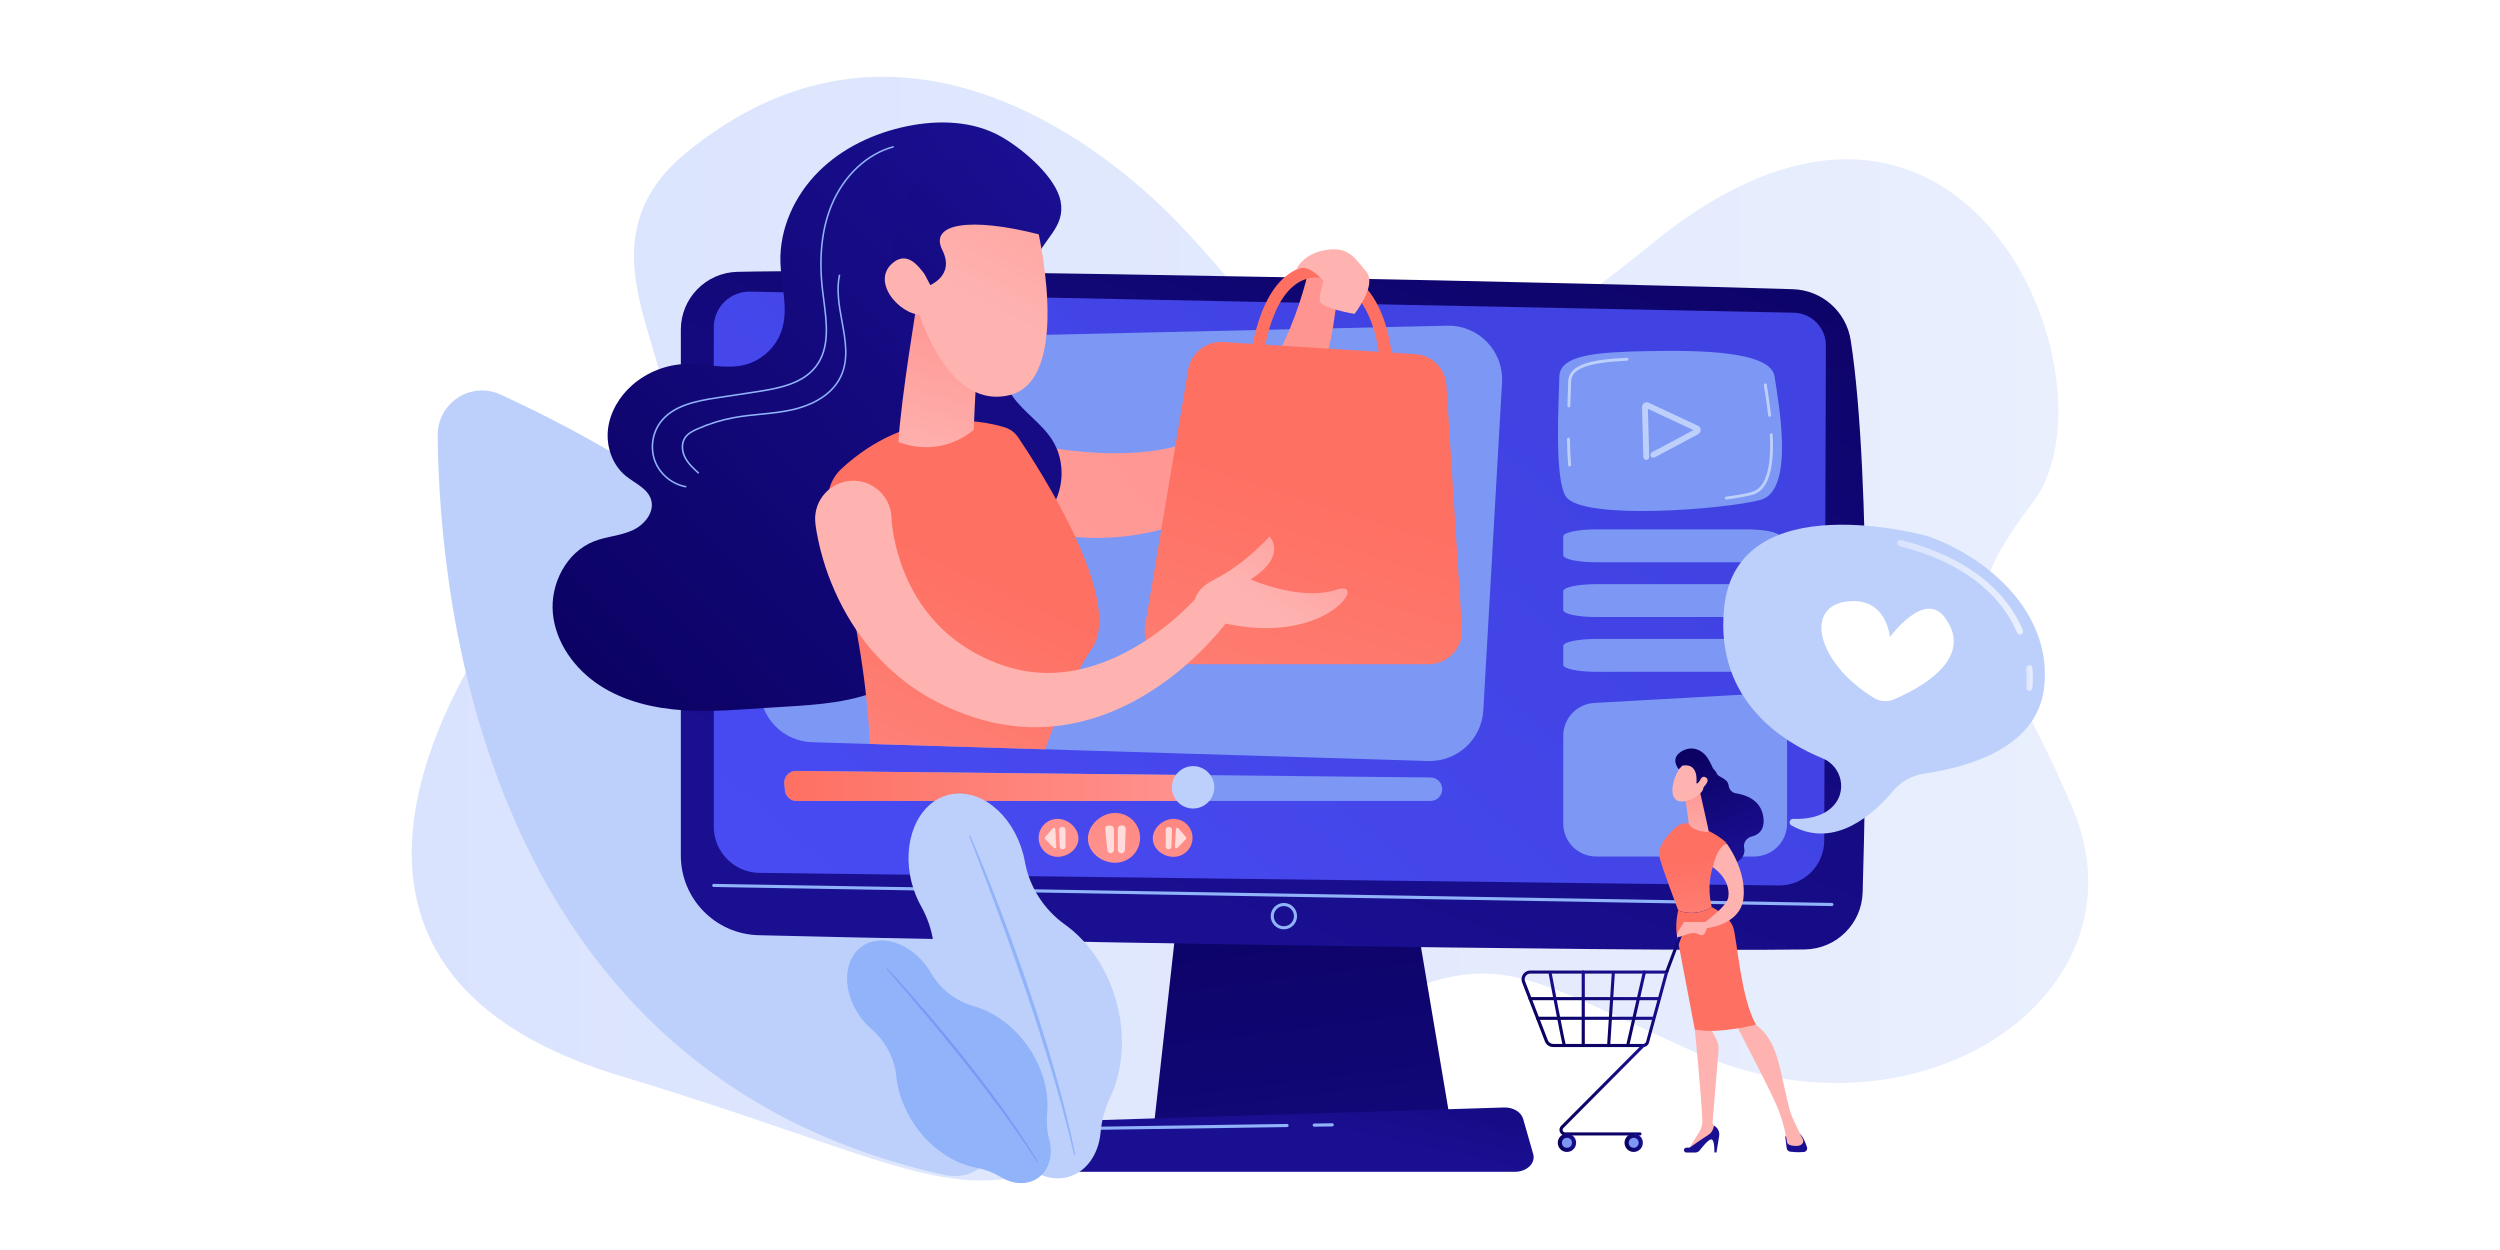 <?xml version="1.0" encoding="utf-8"?>
<!-- Generator: Adobe Illustrator 27.1.0, SVG Export Plug-In . SVG Version: 6.00 Build 0)  -->
<svg version="1.1" xmlns="http://www.w3.org/2000/svg" xmlns:xlink="http://www.w3.org/1999/xlink" x="0px" y="0px"
	 viewBox="0 0 1000 500" style="enable-background:new 0 0 1000 500;" xml:space="preserve">
<g id="Background">
	<rect x="0" y="0" style="fill:#FFFFFF;" width="1000" height="500"/>
</g>
<g id="Illustration">
	<g>
		<linearGradient id="SVGID_1_" gradientUnits="userSpaceOnUse" x1="164.698" y1="251.438" x2="835.302" y2="251.438">
			<stop  offset="0" style="stop-color:#DAE3FE"/>
			<stop  offset="1" style="stop-color:#E9EFFD"/>
		</linearGradient>
		<path style="fill:url(#SVGID_1_);" d="M274.1,61.42c-52.95,43.76,17.83,99.93-18.84,124.45
			c-36.67,24.52-179.68,192.21-7.45,244.38c150.87,45.7,132.51,63.78,241.68,3.71s97.79-54.07,187.63-13.46
			c89.84,40.61,183.74-22.57,151.81-97.56c-31.93-74.98-52.25-74.05-15.8-121.94S786.12-4.82,660.63,97.58
			s-139.15,41.96-192.22-11.29C439.68,57.46,357.77-7.73,274.1,61.42z"/>
		<path style="fill:#BDD0FB;" d="M175.07,174.17c0.67,70.08,20.05,255.7,202.96,295.86c10.22,2.24,20.15-4.82,21.41-15.21
			c6.36-52.37,4.84-203.24-199.23-297.01C188.39,152.38,174.95,161.15,175.07,174.17z"/>
		<g>
			
				<linearGradient id="SVGID_00000087405870642280039990000012625135175422197923_" gradientUnits="userSpaceOnUse" x1="502.282" y1="298.76" x2="540.559" y2="608.064">
				<stop  offset="0" style="stop-color:#09005D"/>
				<stop  offset="1" style="stop-color:#1A0F91"/>
			</linearGradient>
			<polygon style="fill:url(#SVGID_00000087405870642280039990000012625135175422197923_);" points="471.84,358.12 461.6,449.93 
				580.38,449.93 564.91,358.12 			"/>
			
				<linearGradient id="SVGID_00000098903515518496780820000011693513276308619663_" gradientUnits="userSpaceOnUse" x1="605.077" y1="-32.172" x2="466.154" y2="366.074">
				<stop  offset="0" style="stop-color:#09005D"/>
				<stop  offset="1" style="stop-color:#1A0F91"/>
			</linearGradient>
			<path style="fill:url(#SVGID_00000098903515518496780820000011693513276308619663_);" d="M272.33,131.91v210.28
				c0,17.3,13.78,31.44,31.08,31.89c76.8,1.98,345.43,6.78,418.54,5.7c12.57-0.19,22.75-10.24,23.11-22.8
				c1.41-48.85,3.7-166.32-4.77-220.86c-1.78-11.48-11.48-20.07-23.1-20.44c-64.35-2.06-349.11-8.6-422.19-6.95
				C282.39,109.01,272.33,119.3,272.33,131.91z"/>
			
				<linearGradient id="SVGID_00000002345734265489330560000010581805558877580177_" gradientUnits="userSpaceOnUse" x1="588.47" y1="141.602" x2="188.401" y2="599.897">
				<stop  offset="0" style="stop-color:#4042E2"/>
				<stop  offset="1" style="stop-color:#4F52FF"/>
			</linearGradient>
			<path style="fill:url(#SVGID_00000002345734265489330560000010581805558877580177_);" d="M285.52,130.89v199.78
				c0,10.1,8.11,18.33,18.21,18.48l407.7,5.04c10.01,0.15,18.22-7.91,18.26-17.92l0.68-197.99c0.03-7.16-5.68-13.03-12.83-13.2
				l-417.41-8.43C292.11,116.44,285.52,122.88,285.52,130.89z"/>
			<path style="fill:#91B3FA;" d="M732.75,362.43c0,0-0.01,0-0.01,0l-447.23-7.62c-0.35-0.01-0.62-0.29-0.62-0.64
				c0.01-0.35,0.29-0.64,0.64-0.62l447.23,7.62c0.35,0.01,0.62,0.29,0.62,0.64C733.37,362.16,733.09,362.43,732.75,362.43z"/>
			<g>
				<path style="fill:#91B3FA;" d="M513.55,371.74c-2.91,0-5.28-2.37-5.28-5.28c0-2.91,2.37-5.28,5.28-5.28
					c2.91,0,5.28,2.37,5.28,5.28C518.82,369.37,516.46,371.74,513.55,371.74z M513.55,362.43c-2.22,0-4.03,1.81-4.03,4.03
					c0,2.22,1.81,4.03,4.03,4.03c2.22,0,4.03-1.81,4.03-4.03C517.57,364.24,515.77,362.43,513.55,362.43z"/>
			</g>
			<g>
				<g>
					
						<linearGradient id="SVGID_00000058590727734267305690000006016199258531569584_" gradientUnits="userSpaceOnUse" x1="464.345" y1="271.831" x2="443.046" y2="344.06">
						<stop  offset="0" style="stop-color:#FE7062"/>
						<stop  offset="1" style="stop-color:#FF928E"/>
					</linearGradient>
					<path style="fill:url(#SVGID_00000058590727734267305690000006016199258531569584_);" d="M456.04,335.14
						c0,5.5-4.46,9.96-9.96,9.96c-5.5,0-10.92-4.17-10.92-9.67c0-5.5,5.42-10.25,10.92-10.25
						C451.59,325.18,456.04,329.64,456.04,335.14z"/>
					<path style="opacity:0.69;fill:#FFFFFF;" d="M444.27,341.27L444.27,341.27c-0.67,0-1.24-0.51-1.31-1.18l-0.9-8.39
						c-0.09-0.82,0.59-1.52,1.42-1.46l0.9,0.07c0.69,0.05,1.22,0.63,1.22,1.32v8.32C445.6,340.68,445.01,341.27,444.27,341.27z"/>
					<path style="opacity:0.69;fill:#FFFFFF;" d="M447.12,331.5v8.46c0,0.72,0.58,1.31,1.31,1.32l0.21,0
						c0.72,0.01,1.31-0.56,1.34-1.27l0.31-8.46c0.03-0.75-0.57-1.37-1.32-1.37h-0.52C447.72,330.17,447.12,330.77,447.12,331.5z"/>
					<g>
						
							<linearGradient id="SVGID_00000173139272811680409200000018087019557975168647_" gradientUnits="userSpaceOnUse" x1="485.914" y1="278.191" x2="464.616" y2="350.42">
							<stop  offset="0" style="stop-color:#FE7062"/>
							<stop  offset="1" style="stop-color:#FF928E"/>
						</linearGradient>
						<path style="fill:url(#SVGID_00000173139272811680409200000018087019557975168647_);" d="M477.02,335.14
							c0,4.19-3.4,7.59-7.59,7.59c-4.19,0-8.32-3.18-8.32-7.37c0-4.19,4.13-7.81,8.32-7.81
							C473.62,327.55,477.02,330.95,477.02,335.14z"/>
						<path style="opacity:0.69;fill:#FFFFFF;" d="M466.29,331.87v6.76c0,0.58,0.47,1.05,1.04,1.06l0.17,0
							c0.57,0.01,1.05-0.45,1.07-1.02l0.24-6.76c0.02-0.6-0.46-1.1-1.06-1.1h-0.41C466.76,330.81,466.29,331.29,466.29,331.87z"/>
						<path style="opacity:0.69;fill:#FFFFFF;" d="M470.35,331.65l-0.36,7.08c-0.03,0.52,0.61,0.8,0.97,0.42l3.42-3.52
							c0.2-0.21,0.21-0.54,0.02-0.77l-3.06-3.56C471.02,330.92,470.38,331.13,470.35,331.65z"/>
					</g>
					<g>
						
							<linearGradient id="SVGID_00000089541512894588363670000013815135871513838471_" gradientUnits="userSpaceOnUse" x1="-5560.967" y1="-15.331" x2="-5582.265" y2="56.898" gradientTransform="matrix(-1 0 0 1 -5240.948 0)">
							<stop  offset="0" style="stop-color:#FE7062"/>
							<stop  offset="1" style="stop-color:#FF928E"/>
						</linearGradient>
						<path style="fill:url(#SVGID_00000089541512894588363670000013815135871513838471_);" d="M415.46,335.14
							c0,4.19,3.4,7.59,7.59,7.59c4.19,0,8.32-3.18,8.32-7.37c0-4.19-4.13-7.81-8.32-7.81
							C418.86,327.55,415.46,330.95,415.46,335.14z"/>
						<path style="opacity:0.69;fill:#FFFFFF;" d="M426.2,331.87v6.76c0,0.58-0.47,1.05-1.04,1.06l-0.17,0
							c-0.57,0.01-1.05-0.45-1.07-1.02l-0.24-6.76c-0.02-0.6,0.46-1.1,1.06-1.1h0.41C425.72,330.81,426.2,331.29,426.2,331.87z"/>
						<path style="opacity:0.69;fill:#FFFFFF;" d="M422.13,331.65l0.36,7.08c0.03,0.52-0.61,0.8-0.97,0.42l-3.42-3.52
							c-0.2-0.21-0.21-0.54-0.02-0.77l3.06-3.56C421.47,330.92,422.1,331.13,422.13,331.65z"/>
					</g>
					<g>
						<path style="fill:#7D97F4;" d="M313.73,313.53l0.26,2.62c0.24,2.4,2.26,4.22,4.67,4.22h253.54c2.59,0,4.69-2.1,4.69-4.69l0,0
							c0-2.57-2.07-4.66-4.64-4.69l-253.8-2.62C315.65,308.34,313.45,310.75,313.73,313.53z"/>
						
							<linearGradient id="SVGID_00000135671042094544693080000015615625704941215135_" gradientUnits="userSpaceOnUse" x1="313.705" y1="314.369" x2="476.421" y2="314.369">
							<stop  offset="0" style="stop-color:#FE7062"/>
							<stop  offset="1" style="stop-color:#FF928E"/>
						</linearGradient>
						<path style="fill:url(#SVGID_00000135671042094544693080000015615625704941215135_);" d="M475.98,317.37
							c-0.3-2.44-0.66-4.9-1.01-7.38l-156.53-1.61c-2.8-0.03-5,2.38-4.72,5.16l0.26,2.62c0.24,2.4,2.26,4.22,4.67,4.22h157.76
							C476.26,319.32,476.1,318.31,475.98,317.37z"/>
						<path style="fill:#BDD0FB;" d="M485.72,314.93c0,4.68-3.8,8.48-8.48,8.48c-4.68,0-8.48-3.8-8.48-8.48
							c0-4.68,3.8-8.48,8.48-8.48C481.92,306.45,485.72,310.25,485.72,314.93z"/>
					</g>
				</g>
				<g>
					<path style="fill:#7D97F4;" d="M299.38,158.44L304,276.27c0.44,11.26,9.52,20.26,20.79,20.61l246.45,7.52
						c11.62,0.35,21.41-8.61,22.08-20.22l7.5-131.22c0.71-12.5-9.39-22.96-21.91-22.68l-258.57,5.86
						C308.34,136.41,298.91,146.45,299.38,158.44z"/>
					<g>
						<defs>
							<path id="SVGID_00000036248662515395812830000017136483326404699524_" d="M281.62,92.81l-80.76,125.83l30.68,70.74
								c0.44,11.26,81.98,7.15,93.25,7.5l246.45,7.52c11.62,0.35,21.41-8.61,22.08-20.22l7.5-201.33
								c0.71-12.5-9.39-22.96-21.91-22.68L336.08,33.97C324.09,34.24,281.15,80.83,281.62,92.81z"/>
						</defs>
						<clipPath id="SVGID_00000144315634280927192390000005745404163324033414_">
							<use xlink:href="#SVGID_00000036248662515395812830000017136483326404699524_"  style="overflow:visible;"/>
						</clipPath>
						<g style="clip-path:url(#SVGID_00000144315634280927192390000005745404163324033414_);">
							
								<linearGradient id="SVGID_00000169535826198747143800000007047483528003874967_" gradientUnits="userSpaceOnUse" x1="565.449" y1="86.648" x2="-33.577" y2="598.124">
								<stop  offset="0" style="stop-color:#FF928E"/>
								<stop  offset="1" style="stop-color:#FEB3B1"/>
							</linearGradient>
							<path style="fill:url(#SVGID_00000169535826198747143800000007047483528003874967_);" d="M400.93,175.1
								c0,0,57.28,16.25,85.92-3.87c28.64-20.12,37.04-65.21,37.04-65.21l11.35,3.9c0,0,0.37,59.76-38.33,86.85
								c-38.7,27.09-78.17,16.25-78.17,16.25L400.93,175.1z"/>
							
								<linearGradient id="SVGID_00000158021237378511365390000005742831753805805445_" gradientUnits="userSpaceOnUse" x1="207.459" y1="302.666" x2="437.712" y2="83.463">
								<stop  offset="0" style="stop-color:#09005D"/>
								<stop  offset="1" style="stop-color:#1A0F91"/>
							</linearGradient>
							<path style="fill:url(#SVGID_00000158021237378511365390000005742831753805805445_);" d="M420.95,176.08
								c-4.31-6.86-11.7-11.29-16.22-18.01c-5.7-8.46-6.07-19.78-2.58-29.37c2.89-7.95,8.17-14.86,11.12-22.8
								c3.98-10.67,13.03-14.86,10.96-25.48c-1.82-9.35-14.46-20.4-23.55-25.64c-11.24-6.47-25.12-6.92-37.83-4.3
								c-13.19,2.71-25.91,8.68-35.44,18.19c-9.53,9.52-15.63,22.75-15.25,36.22c0.26,9.11,3.34,18.45,0.56,27.13
								c-2.16,6.75-7.98,12.2-14.85,13.92c-7.64,1.91-15.65-0.58-23.52-0.35c-7.8,0.23-15.49,3.25-21.37,8.38
								c-5.2,4.55-9.01,10.88-9.79,17.75c-0.78,6.87,1.73,14.21,7.07,18.6c3.65,3,8.76,4.99,10.16,9.51
								c1.57,5.05-2.72,10.22-7.55,12.36c-4.84,2.14-10.32,2.4-15.24,4.33c-11.02,4.31-17.54,16.91-16.49,28.7
								c1.06,11.79,8.7,22.35,18.59,28.84c9.9,6.49,21.83,9.28,33.64,10.05c11.81,0.77,23.65-0.36,35.46-1.11
								c13.51-0.86,27.3-1.26,40.05-5.8c12.9-4.6,23.96-13.17,34.27-22.18c4.88-4.27,9.82-8.93,11.94-15.06
								c1.54-4.45,1.47-9.36,3.25-13.71c3.83-9.35,14.79-13.47,21.05-21.4C425.75,196.82,426.39,184.75,420.95,176.08z"/>
							
								<linearGradient id="SVGID_00000056414582516412478330000016891227287041753988_" gradientUnits="userSpaceOnUse" x1="388.32" y1="228.681" x2="318.143" y2="376.775">
								<stop  offset="0" style="stop-color:#FE7062"/>
								<stop  offset="1" style="stop-color:#FF928E"/>
							</linearGradient>
							<path style="fill:url(#SVGID_00000056414582516412478330000016891227287041753988_);" d="M401.78,170.89
								c-9.76-2.93-38.17-8.33-65.19,16.61c-4.58,4.23-6.46,10.66-4.82,16.68c7.26,26.72,26.41,105.67,9.62,139.83
								c0,0,29.59,32.62,61.88,6.33c0,0,14.48-63.13,33.46-90.84c13.1-19.13-20.89-71.85-29.48-84.58
								C405.93,172.99,404.01,171.56,401.78,170.89z"/>
							
								<linearGradient id="SVGID_00000028300117606154130110000017242622264749733049_" gradientUnits="userSpaceOnUse" x1="386.557" y1="117.456" x2="366.801" y2="185.058">
								<stop  offset="0" style="stop-color:#FF928E"/>
								<stop  offset="1" style="stop-color:#FEB3B1"/>
							</linearGradient>
							<path style="fill:url(#SVGID_00000028300117606154130110000017242622264749733049_);" d="M366.98,119.94
								c0,0-6.57,39.29-7.61,56.84c0,0,15.51,7.09,30.12-4.84c0,0,1.5-39.75,3.71-46.87L366.98,119.94z"/>
							
								<linearGradient id="SVGID_00000163040069282009638310000013476140163837509015_" gradientUnits="userSpaceOnUse" x1="-1234.834" y1="-371.531" x2="-1196.866" y2="-278.307" gradientTransform="matrix(-0.996 -0.096 -0.096 0.996 -824.962 284.307)">
								<stop  offset="0" style="stop-color:#FF928E"/>
								<stop  offset="1" style="stop-color:#FEB3B1"/>
							</linearGradient>
							<path style="fill:url(#SVGID_00000163040069282009638310000013476140163837509015_);" d="M414.51,89.2
								c0,0,15.54,63.04-11.1,68.95c-26.64,5.91-37.72-38.9-37.72-38.9s2.55-30.1,14.69-35.83C392.51,77.69,414.51,89.2,414.51,89.2
								z"/>
							
								<linearGradient id="SVGID_00000067222672546884985720000018314367926890490264_" gradientUnits="userSpaceOnUse" x1="276.47" y1="784.309" x2="450.695" y2="476.765" gradientTransform="matrix(1 -9.500000e-03 9.500000e-03 1 -15.146 51.074)">
								<stop  offset="0" style="stop-color:#FF928E"/>
								<stop  offset="1" style="stop-color:#FEB3B1"/>
							</linearGradient>
							<path style="fill:url(#SVGID_00000067222672546884985720000018314367926890490264_);" d="M440.95,482.89
								c-0.11,2.87,4.92,25.6,7.66,37.72c1.1,4.88,0.33,9.98-2.15,14.33l-94.84,159.62c-1.15,1.93-1.98,4.02-2.49,6.21
								c-1.74,7.49-5.34,25.85-3.46,42.55l4.91,10.19l-21.22-4.82l-4.62-56.98l6.01-3.66c5.19-3.16,9.23-7.89,11.54-13.51
								c8.58-20.83,29.87-73.86,35.36-99.7c6.24-29.37,38.85-53.22,38.85-53.22l-5.73-13.55L440.95,482.89z"/>
							
								<linearGradient id="SVGID_00000077325281509338422170000012591909063513805703_" gradientUnits="userSpaceOnUse" x1="314.45" y1="675.575" x2="365.376" y2="675.575" gradientTransform="matrix(1 -9.500000e-03 9.500000e-03 1 -15.146 51.074)">
								<stop  offset="0" style="stop-color:#09005D"/>
								<stop  offset="1" style="stop-color:#1A0F91"/>
							</linearGradient>
							<path style="fill:url(#SVGID_00000077325281509338422170000012591909063513805703_);" d="M305.77,729.08
								c0,0,11.46-18.17,12.81-25.24c1.35-7.07,5.1-19.56,12.17-15.8c0,0,3.33,34.35,2.18,47.77
								c-1.15,13.42,15.17,12.99,15.17,12.99s4.5,0.63,7.79,3.93c2.27,2.27,0.65,6.22-2.56,6.43c-5.34,0.34-13.82,0.43-22.73-1.29
								c-3.11-0.6-5.42-3.25-5.61-6.42l-2.35-39.53l-14.45,18.25L305.77,729.08z"/>
							
								<linearGradient id="SVGID_00000169546454477488227270000012037924538370079670_" gradientUnits="userSpaceOnUse" x1="473.91" y1="556.796" x2="213.35" y2="640.114" gradientTransform="matrix(1 -9.500000e-03 9.500000e-03 1 -15.146 51.074)">
								<stop  offset="0" style="stop-color:#FF928E"/>
								<stop  offset="1" style="stop-color:#FEB3B1"/>
							</linearGradient>
							<path style="fill:url(#SVGID_00000169546454477488227270000012037924538370079670_);" d="M384.29,508.31
								c0,0-3.34,142.78-3.8,163.06c-0.45,20.28,3.2,65.22,23.53,78.65l-8.85,6.55c0,0-11.05-9.4-21.85-27.48
								c-12.13-20.31-15.8-24.02-15.8-24.02l4.03-8.24c1.76-3.61,2.28-7.69,1.47-11.63c-4.39-21.26-19.04-91.98-23.04-107.21
								c-4.72-17.98-5.05-41.98,11.36-62.08C367.76,495.81,384.29,508.31,384.29,508.31z"/>
							
								<linearGradient id="SVGID_00000056409206443996711900000004672449706148366980_" gradientUnits="userSpaceOnUse" x1="361.665" y1="684.773" x2="422.375" y2="684.773" gradientTransform="matrix(1 -9.500000e-03 9.500000e-03 1 -15.146 51.074)">
								<stop  offset="0" style="stop-color:#09005D"/>
								<stop  offset="1" style="stop-color:#1A0F91"/>
							</linearGradient>
							<path style="fill:url(#SVGID_00000056409206443996711900000004672449706148366980_);" d="M365.52,763
								c-0.63,0.01-1.17-0.45-1.26-1.07c-0.68-4.76-3.49-23.84-5.8-28.78c-2.64-5.66-11.26-29.48,0-31.5
								c0,0,28.01,40.93,33.39,46.44c5.38,5.52,12.16,1.93,12.16,1.93s5.24,1.55,9.19,6.6c1.88,2.4,0.13,5.93-2.92,5.96l-18.87,0.18
								c-5.48,0.05-10.41-3.28-12.44-8.36c-3.32-8.3-9.03-20.46-15.68-25.86l3.46,33.08C366.84,762.35,366.26,763,365.52,763
								L365.52,763z"/>
							
								<linearGradient id="SVGID_00000170237577109882637470000009313967221815961473_" gradientUnits="userSpaceOnUse" x1="444.561" y1="276.48" x2="299.121" y2="600.691" gradientTransform="matrix(1 -9.500000e-03 9.500000e-03 1 -15.146 51.074)">
								<stop  offset="0" style="stop-color:#53D8FF"/>
								<stop  offset="1" style="stop-color:#3840F7"/>
							</linearGradient>
							<path style="fill:url(#SVGID_00000170237577109882637470000009313967221815961473_);" d="M407.73,334.95
								c0,0-4.25,13.55,2.28,35.87l40.52,141.5c0.64,2.22-0.56,4.55-2.74,5.33c-12.12,4.35-51.96,16.64-106.35,12.9
								c-2.74-0.19-5.03-2.13-5.63-4.81c-3.58-16.13-15.81-71.17-18.33-82.48c-9.59-43.09-20.3-89.56,26.82-117.66
								C366.01,334.9,386.26,340.39,407.73,334.95z"/>
							
								<linearGradient id="SVGID_00000091710528139463176300000018440275406388087741_" gradientUnits="userSpaceOnUse" x1="463.986" y1="136.006" x2="383.305" y2="235.191">
								<stop  offset="0" style="stop-color:#FF928E"/>
								<stop  offset="1" style="stop-color:#FEB3B1"/>
							</linearGradient>
							<path style="fill:url(#SVGID_00000091710528139463176300000018440275406388087741_);" d="M434.11,172.8
								c-0.01-0.02-0.03-0.04-0.05-0.06C434.08,172.75,434.09,172.78,434.11,172.8z"/>
							
								<linearGradient id="SVGID_00000165926929577048073680000004039043793227722131_" gradientUnits="userSpaceOnUse" x1="462.991" y1="135.12" x2="382.21" y2="234.429">
								<stop  offset="0" style="stop-color:#FF928E"/>
								<stop  offset="1" style="stop-color:#FEB3B1"/>
							</linearGradient>
							<path style="fill:url(#SVGID_00000165926929577048073680000004039043793227722131_);" d="M433.73,172.29
								c-0.35-0.46-0.65-0.87-0.93-1.24C433.14,171.51,433.47,171.94,433.73,172.29z"/>
							
								<linearGradient id="SVGID_00000068654548555955931920000016268414094178770582_" gradientUnits="userSpaceOnUse" x1="463.639" y1="135.6" x2="382.795" y2="234.986">
								<stop  offset="0" style="stop-color:#FF928E"/>
								<stop  offset="1" style="stop-color:#FEB3B1"/>
							</linearGradient>
							<path style="fill:url(#SVGID_00000068654548555955931920000016268414094178770582_);" d="M433.79,172.38
								c-0.02-0.03-0.04-0.06-0.07-0.09C433.75,172.32,433.77,172.35,433.79,172.38z"/>
							
								<linearGradient id="SVGID_00000078009445052244426900000018383773794849343146_" gradientUnits="userSpaceOnUse" x1="463.837" y1="135.786" x2="383.027" y2="235.131">
								<stop  offset="0" style="stop-color:#FF928E"/>
								<stop  offset="1" style="stop-color:#FEB3B1"/>
							</linearGradient>
							<path style="fill:url(#SVGID_00000078009445052244426900000018383773794849343146_);" d="M434.06,172.74
								c-0.09-0.12-0.18-0.24-0.27-0.36C433.9,172.52,433.99,172.64,434.06,172.74z"/>
							
								<linearGradient id="SVGID_00000019666510638621095760000010121722146721492097_" gradientUnits="userSpaceOnUse" x1="464.131" y1="136.053" x2="383.357" y2="235.353">
								<stop  offset="0" style="stop-color:#FF928E"/>
								<stop  offset="1" style="stop-color:#FEB3B1"/>
							</linearGradient>
							<path style="fill:url(#SVGID_00000019666510638621095760000010121722146721492097_);" d="M434.24,172.97
								c-0.04-0.06-0.09-0.12-0.13-0.17C434.17,172.88,434.22,172.94,434.24,172.97z"/>
							
								<linearGradient id="SVGID_00000159446264470303555180000002831147514566826122_" gradientUnits="userSpaceOnUse" x1="438.685" y1="167.535" x2="429.817" y2="178.437">
								<stop  offset="0" style="stop-color:#FF928E"/>
								<stop  offset="1" style="stop-color:#FEB3B1"/>
							</linearGradient>
							<polygon style="fill:url(#SVGID_00000159446264470303555180000002831147514566826122_);" points="434.25,172.99 
								434.25,172.99 434.25,172.98 							"/>
							
								<linearGradient id="SVGID_00000179641835099748600370000011846586546198674364_" gradientUnits="userSpaceOnUse" x1="464.358" y1="135.954" x2="441.738" y2="163.762">
								<stop  offset="0" style="stop-color:#FF928E"/>
								<stop  offset="1" style="stop-color:#FEB3B1"/>
							</linearGradient>
							<path style="fill:url(#SVGID_00000179641835099748600370000011846586546198674364_);" d="M434.25,172.98
								c0,0-0.01-0.01-0.01-0.01C434.24,172.97,434.24,172.98,434.25,172.98z"/>
							
								<linearGradient id="SVGID_00000092445059834101517520000008442239233149276062_" gradientUnits="userSpaceOnUse" x1="459.961" y1="132.607" x2="379.114" y2="231.996">
								<stop  offset="0" style="stop-color:#FF928E"/>
								<stop  offset="1" style="stop-color:#FEB3B1"/>
							</linearGradient>
							<path style="fill:url(#SVGID_00000092445059834101517520000008442239233149276062_);" d="M430.89,168.5
								C430.72,168.28,430.74,168.31,430.89,168.5L430.89,168.5z"/>
							
								<linearGradient id="SVGID_00000116941418847388667410000010687088214407670174_" gradientUnits="userSpaceOnUse" x1="460.055" y1="132.773" x2="379.329" y2="232.013">
								<stop  offset="0" style="stop-color:#FF928E"/>
								<stop  offset="1" style="stop-color:#FEB3B1"/>
							</linearGradient>
							<path style="fill:url(#SVGID_00000116941418847388667410000010687088214407670174_);" d="M430.99,168.64
								c-0.04-0.05-0.07-0.1-0.1-0.14C430.91,168.54,430.95,168.58,430.99,168.64z"/>
							
								<linearGradient id="SVGID_00000106850650099346568560000007596101215473202562_" gradientUnits="userSpaceOnUse" x1="462.209" y1="134.418" x2="381.34" y2="233.836">
								<stop  offset="0" style="stop-color:#FF928E"/>
								<stop  offset="1" style="stop-color:#FEB3B1"/>
							</linearGradient>
							<path style="fill:url(#SVGID_00000106850650099346568560000007596101215473202562_);" d="M432.72,170.94
								c-0.07-0.1-0.14-0.19-0.21-0.28C432.58,170.76,432.65,170.85,432.72,170.94z"/>
							
								<linearGradient id="SVGID_00000057857748310109580790000017359912506740808339_" gradientUnits="userSpaceOnUse" x1="461.052" y1="133.536" x2="380.262" y2="232.856">
								<stop  offset="0" style="stop-color:#FF928E"/>
								<stop  offset="1" style="stop-color:#FEB3B1"/>
							</linearGradient>
							<path style="fill:url(#SVGID_00000057857748310109580790000017359912506740808339_);" d="M432.44,170.57
								c-0.75-1-1.21-1.61-1.45-1.93C431.29,169.04,431.86,169.8,432.44,170.57z"/>
							
								<linearGradient id="SVGID_00000061466889779183644590000009711455054152138402_" gradientUnits="userSpaceOnUse" x1="462.301" y1="134.674" x2="381.673" y2="233.794">
								<stop  offset="0" style="stop-color:#FF928E"/>
								<stop  offset="1" style="stop-color:#FEB3B1"/>
							</linearGradient>
							<path style="fill:url(#SVGID_00000061466889779183644590000009711455054152138402_);" d="M432.8,171.05
								c-0.03-0.04-0.05-0.07-0.08-0.11C432.74,170.98,432.77,171.01,432.8,171.05z"/>
							
								<linearGradient id="SVGID_00000060002385576605340550000017854331245452298922_" gradientUnits="userSpaceOnUse" x1="461.985" y1="134.338" x2="381.253" y2="233.586">
								<stop  offset="0" style="stop-color:#FF928E"/>
								<stop  offset="1" style="stop-color:#FEB3B1"/>
							</linearGradient>
							<path style="fill:url(#SVGID_00000060002385576605340550000017854331245452298922_);" d="M432.51,170.67
								c-0.02-0.03-0.05-0.06-0.07-0.1C432.46,170.6,432.49,170.63,432.51,170.67z"/>
							
								<linearGradient id="SVGID_00000053505617997637471120000000127834628191097522_" gradientUnits="userSpaceOnUse" x1="229.952" y1="238.545" x2="414.256" y2="63.084">
								<stop  offset="0" style="stop-color:#09005D"/>
								<stop  offset="1" style="stop-color:#1A0F91"/>
							</linearGradient>
							<path style="fill:url(#SVGID_00000053505617997637471120000000127834628191097522_);" d="M356.81,105.44
								c0,0,14.77-1.76,13.96,9.18c0,0,11.58-3.77,6.16-14.6c-5.42-10.84,11.61-13.16,38.56-6.29c10.36,2.64,12.04-18.18-7.6-26.22
								C388.26,59.48,357.59,59.77,356.81,105.44z"/>
							
								<linearGradient id="SVGID_00000153679194982205056010000006690146839199164606_" gradientUnits="userSpaceOnUse" x1="-1207.712" y1="-382.577" x2="-1169.744" y2="-289.354" gradientTransform="matrix(-0.996 -0.096 -0.096 0.996 -824.962 284.307)">
								<stop  offset="0" style="stop-color:#FF928E"/>
								<stop  offset="1" style="stop-color:#FEB3B1"/>
							</linearGradient>
							<path style="fill:url(#SVGID_00000153679194982205056010000006690146839199164606_);" d="M373.92,118.34
								c0,0-7.36-21.24-16.89-13.1c-9.53,8.15,5.1,22.93,13.25,20.31L373.92,118.34z"/>
							<g>
								
									<linearGradient id="SVGID_00000068669325057460385080000013671006041753492404_" gradientUnits="userSpaceOnUse" x1="876.333" y1="199.547" x2="944.555" y2="413.555" gradientTransform="matrix(-1 0 0 1 1406.806 0)">
									<stop  offset="0" style="stop-color:#FE7062"/>
									<stop  offset="1" style="stop-color:#FF928E"/>
								</linearGradient>
								<path style="fill:url(#SVGID_00000068669325057460385080000013671006041753492404_);" d="M566.1,141.65l-76.87-4.84
									c-7.01-0.44-13.16,4.63-14.05,11.6l-17.21,102.23c-1.03,7.97,5.18,15.03,13.22,15.03h100.3c7.61,0,13.68-6.37,13.31-13.97
									l-6.22-97.39C578.25,147.53,572.88,142.08,566.1,141.65z"/>
								
									<linearGradient id="SVGID_00000163071722752720715640000015113523725758393004_" gradientUnits="userSpaceOnUse" x1="880.156" y1="165.106" x2="896.75" y2="306.161" gradientTransform="matrix(-1 0 0 1 1406.806 0)">
									<stop  offset="0" style="stop-color:#FE7062"/>
									<stop  offset="1" style="stop-color:#FF928E"/>
								</linearGradient>
								<path style="fill:url(#SVGID_00000163071722752720715640000015113523725758393004_);" d="M554.77,155.23
									c1.33,0,2.43-1.05,2.49-2.39c0.07-1.72,1.43-42.1-26.99-46.54c-6.08-0.94-11.47,0.48-16.03,4.25
									c-13.84,11.43-15.01,40.86-15.05,42.1c-0.05,1.37,1.03,2.52,2.4,2.57c1.36,0.02,2.53-1.03,2.57-2.4
									c0.01-0.28,1.14-28.44,13.25-38.44c3.46-2.86,7.42-3.89,12.09-3.16c24.08,3.76,22.8,41.04,22.79,41.41
									c-0.06,1.37,1.01,2.53,2.38,2.59C554.7,155.23,554.73,155.23,554.77,155.23z"/>
							</g>
							
								<linearGradient id="SVGID_00000025407261736490004300000017509400173268542094_" gradientUnits="userSpaceOnUse" x1="469.699" y1="139.576" x2="433.273" y2="190.818">
								<stop  offset="0" style="stop-color:#FF928E"/>
								<stop  offset="1" style="stop-color:#FEB3B1"/>
							</linearGradient>
							<path style="fill:url(#SVGID_00000025407261736490004300000017509400173268542094_);" d="M356.6,206.73
								c0-0.02-0.01-0.11-0.01-0.07l0,0.08c0,0.05,0,0.11,0,0.2l0.02,0.5c0.02,0.36,0.05,0.73,0.08,1.12
								c0.07,0.78,0.16,1.59,0.27,2.4c0.22,1.63,0.49,3.3,0.84,4.95c0.67,3.32,1.61,6.62,2.73,9.83c2.28,6.41,5.35,12.5,9.35,17.86
								c2,2.68,4.16,5.24,6.57,7.57c0.58,0.6,1.23,1.13,1.84,1.71l0.93,0.85l0.98,0.79c0.66,0.52,1.3,1.08,1.97,1.59l2.06,1.49
								c2.8,1.92,5.73,3.71,8.88,5.19c0.79,0.37,1.55,0.79,2.36,1.12l2.43,1.01c0.4,0.17,0.81,0.35,1.22,0.5l1.2,0.41l2.4,0.84
								c3.24,0.92,6.53,1.77,9.89,2.1c1.67,0.27,3.36,0.28,5.06,0.4c0.85,0.03,1.7-0.01,2.55-0.01l1.28-0.01
								c0.43-0.02,0.85-0.06,1.28-0.09c6.84-0.42,13.75-2.14,20.45-4.87c3.36-1.34,6.64-2.99,9.86-4.8
								c3.22-1.82,6.36-3.85,9.41-6.05c3.05-2.2,6-4.58,8.82-7.1c1.41-1.26,2.79-2.55,4.13-3.87c0.66-0.66,1.32-1.33,1.96-2l0.94-1
								l1.17-1.3c2.86-3.17,7.75-3.41,10.92-0.55c3,2.71,3.36,7.26,0.96,10.42l-1.11,1.45l-1.04,1.31c-0.7,0.86-1.4,1.69-2.11,2.52
								c-1.43,1.64-2.89,3.25-4.39,4.81c-3,3.13-6.16,6.11-9.48,8.93c-3.32,2.82-6.82,5.48-10.48,7.95
								c-3.66,2.47-7.49,4.77-11.53,6.77c-8.03,4.04-16.86,7.06-26.16,8.39c-0.58,0.09-1.16,0.18-1.74,0.26l-1.76,0.16
								c-1.17,0.1-2.35,0.24-3.52,0.29c-2.36,0.05-4.73,0.18-7.1,0.02c-4.75-0.12-9.45-0.88-14.09-1.85l-3.43-0.89l-1.72-0.45
								c-0.56-0.16-1.1-0.35-1.65-0.53l-3.28-1.08c-1.09-0.36-2.16-0.82-3.25-1.23c-4.34-1.66-8.55-3.76-12.64-6.11l-3.03-1.84
								c-1-0.63-1.96-1.33-2.95-2l-1.46-1.02l-1.41-1.09c-0.93-0.74-1.9-1.44-2.8-2.22c-3.68-3.04-7.07-6.43-10.21-10.02
								c-6.3-7.19-11.29-15.39-15.13-23.99c-1.91-4.31-3.55-8.73-4.85-13.28c-0.67-2.27-1.24-4.58-1.75-6.93
								c-0.25-1.18-0.49-2.37-0.7-3.61c-0.11-0.61-0.21-1.24-0.3-1.89l-0.13-1.01l-0.06-0.56l-0.07-0.74
								c-0.49-8.43,5.95-15.66,14.38-16.15C348.88,191.86,356.11,198.3,356.6,206.73z"/>
							
								<linearGradient id="SVGID_00000003086306726195685790000004656334318395575684_" gradientUnits="userSpaceOnUse" x1="542.15" y1="191.078" x2="505.725" y2="242.32">
								<stop  offset="0" style="stop-color:#FF928E"/>
								<stop  offset="1" style="stop-color:#FEB3B1"/>
							</linearGradient>
							<path style="fill:url(#SVGID_00000003086306726195685790000004656334318395575684_);" d="M478.95,246.18
								c0,0-5.5-8.24,6.87-14.43c12.37-6.18,21.98-17.18,21.98-17.18s7.56,7.56-7.56,17.18c0,0,19.92,8.93,34.35,4.12
								C549.03,231.06,527.73,263.36,478.95,246.18z"/>
							
								<linearGradient id="SVGID_00000155846594338969899220000002001292926106057095_" gradientUnits="userSpaceOnUse" x1="533.139" y1="53.094" x2="533.139" y2="69.146">
								<stop  offset="0" style="stop-color:#FF928E"/>
								<stop  offset="1" style="stop-color:#FEB3B1"/>
							</linearGradient>
							<path style="fill:url(#SVGID_00000155846594338969899220000002001292926106057095_);" d="M518.53,107.81
								c0,0,2.37-6.24,11.66-7.79c9.29-1.55,11.61,3.1,16.25,8.51c4.64,5.42-4.64,17.03-4.64,17.03s-13.93-2.32-13.93-5.42
								c0-3.1,1.55-7.74,1.55-7.74S523.13,104.76,518.53,107.81z"/>
							<path style="fill:#91B3FA;" d="M274.46,195.02c-5.58-0.93-10.54-4.93-12.65-10.17c-2.11-5.25-1.29-11.56,2.09-16.1
								c5.02-6.74,14.05-8.61,22.86-9.95l16-2.43c9.05-1.38,18.32-3.29,23.44-10.09c5.46-7.25,4.19-17,2.97-26.43
								c-0.14-1.08-0.28-2.15-0.41-3.2c-1.62-13.43-0.4-25.14,3.62-34.82c4.9-11.8,14.26-20.57,25.02-23.46l0.16,0.6
								c-10.57,2.84-19.77,11.48-24.6,23.1c-3.98,9.57-5.19,21.18-3.58,34.5c0.13,1.05,0.27,2.12,0.41,3.2
								c1.24,9.55,2.53,19.43-3.09,26.89c-5.26,6.99-14.66,8.94-23.84,10.33l-16,2.43c-8.68,1.32-17.57,3.16-22.45,9.71
								c-3.25,4.36-4.04,10.44-2.01,15.49c2.03,5.05,6.81,8.89,12.17,9.79L274.46,195.02z"/>
							<path style="fill:#91B3FA;" d="M279.28,189.53c-1.96-1.78-4.18-3.79-5.5-6.33c-1.17-2.25-1.8-5.6-0.05-8.25
								c1.2-1.82,3.23-2.83,5.03-3.63c4.83-2.15,9.91-3.71,15.12-4.64c3.39-0.61,6.88-0.96,10.25-1.29
								c4.38-0.44,8.91-0.89,13.26-1.92c5.24-1.25,14.63-4.59,18.63-12.96c3.23-6.77,1.88-14.14,0.46-21.96
								c-1.13-6.22-2.3-12.65-0.95-18.75l0.61,0.14c-1.33,5.98-0.17,12.34,0.95,18.5c1.38,7.57,2.8,15.39-0.51,22.34
								c-4.11,8.61-13.7,12.03-19.05,13.3c-4.38,1.04-8.94,1.5-13.34,1.93c-3.36,0.33-6.83,0.68-10.2,1.28
								c-5.15,0.92-10.19,2.47-14.97,4.6c-1.72,0.77-3.65,1.72-4.76,3.41c-1.32,2-1.29,4.98,0.08,7.61
								c1.27,2.44,3.35,4.33,5.36,6.15L279.28,189.53z"/>
						</g>
					</g>
				</g>
				<g>
					<path style="fill:#7D97F4;" d="M623.74,150.61c-0.23,9.84-2.1,41.36,2.69,48.1c6.78,9.55,63.8,5.02,77.75,1.26
						c13.94-3.77,7.16-39.19,5.65-49.36c-1.51-10.17-29.69-10.55-50.45-10.17C638.61,140.81,623.95,141.94,623.74,150.61z"/>
					<path style="fill:#BDD0FB;" d="M707.86,166.73c-0.29,0-0.55-0.22-0.58-0.52c-0.48-4.25-1.1-8.16-1.55-11l-0.18-1.16
						c-0.05-0.32,0.17-0.62,0.49-0.67c0.32-0.05,0.62,0.17,0.67,0.49l0.18,1.16c0.45,2.86,1.07,6.78,1.55,11.05
						c0.04,0.32-0.19,0.61-0.52,0.65C707.9,166.73,707.88,166.73,707.86,166.73z"/>
					<path style="fill:#BDD0FB;" d="M690.53,199.83c-0.29,0-0.54-0.21-0.58-0.51c-0.04-0.32,0.18-0.61,0.5-0.66
						c4.41-0.59,7.93-1.22,10.2-1.84c5.51-1.49,7.96-9.18,7.28-22.87c-0.02-0.32,0.23-0.6,0.55-0.61c0.31-0.01,0.6,0.23,0.61,0.55
						c0.72,14.31-2.02,22.4-8.14,24.05c-2.31,0.62-5.89,1.27-10.34,1.87C690.58,199.83,690.56,199.83,690.53,199.83z"/>
					<path style="fill:#BDD0FB;" d="M627.85,186.59c-0.3,0-0.55-0.23-0.58-0.53c-0.26-2.89-0.42-6.39-0.46-10.39
						c0-0.32,0.26-0.59,0.58-0.59c0.34,0.02,0.59,0.26,0.59,0.58c0.04,3.97,0.2,7.44,0.46,10.3c0.03,0.32-0.21,0.61-0.53,0.64
						C627.88,186.59,627.86,186.59,627.85,186.59z"/>
					<path style="fill:#BDD0FB;" d="M627.56,162.95c-0.01,0-0.01,0-0.02,0c-0.32-0.01-0.58-0.28-0.57-0.6
						c0.06-1.9,0.12-3.67,0.17-5.25c0.06-1.77,0.12-3.29,0.14-4.47c0.16-7,9.52-8.87,23.51-9.52c0.33-0.02,0.6,0.23,0.61,0.56
						c0.01,0.32-0.23,0.6-0.56,0.61c-15.79,0.73-22.28,3.16-22.4,8.38c-0.03,1.18-0.08,2.71-0.14,4.48
						c-0.06,1.57-0.12,3.35-0.17,5.24C628.13,162.7,627.87,162.95,627.56,162.95z"/>
					<path style="fill:#BDD0FB;" d="M658.51,183.94c-0.63,0-1.15-0.5-1.17-1.14l-0.53-19.95c-0.02-0.66,0.3-1.27,0.85-1.63
						c0.55-0.36,1.23-0.41,1.83-0.13l19.7,9.22c0.65,0.3,1.07,0.94,1.08,1.66c0.02,0.72-0.36,1.37-1,1.71l-17.39,9.27
						c-0.57,0.3-1.28,0.09-1.58-0.48c-0.3-0.57-0.09-1.28,0.48-1.58l16.59-8.84l-18.21-8.52l0.51,19.21
						c0.02,0.65-0.49,1.18-1.14,1.2C658.53,183.94,658.52,183.94,658.51,183.94z"/>
				</g>
				<path style="fill:#7D97F4;" d="M625.3,294.31v35.14c0,7.26,5.89,13.15,13.15,13.15h63.22c7.26,0,13.15-5.89,13.15-13.15v-38.68
					c0-7.55-6.34-13.55-13.88-13.13l-63.22,3.54C630.75,281.57,625.3,287.33,625.3,294.31z"/>
				<path style="fill:#7D97F4;" d="M625.3,214.52v7.62c0,1.53,5.89,2.76,13.15,2.76h62.41c7.57,0,13.58-1.34,13.13-2.93l-2.18-7.62
					c-0.42-1.46-6.17-2.6-13.13-2.6h-60.23C631.19,211.76,625.3,212.99,625.3,214.52z"/>
				<path style="fill:#7D97F4;" d="M625.3,236.43v7.62c0,1.53,5.89,2.76,13.15,2.76h62.41c7.57,0,13.58-1.34,13.13-2.93l-2.18-7.62
					c-0.42-1.46-6.17-2.6-13.13-2.6h-60.23C631.19,233.67,625.3,234.91,625.3,236.43z"/>
				<path style="fill:#7D97F4;" d="M625.3,258.34v7.62c0,1.53,5.89,2.76,13.15,2.76h62.41c7.57,0,13.58-1.34,13.13-2.93l-2.18-7.62
					c-0.42-1.46-6.17-2.6-13.13-2.6h-60.23C631.19,255.58,625.3,256.82,625.3,258.34z"/>
			</g>
			
				<linearGradient id="SVGID_00000118394873772861038260000005785094505661897353_" gradientUnits="userSpaceOnUse" x1="544.394" y1="347.783" x2="521.552" y2="451.501">
				<stop  offset="0" style="stop-color:#09005D"/>
				<stop  offset="1" style="stop-color:#1A0F91"/>
			</linearGradient>
			<path style="fill:url(#SVGID_00000118394873772861038260000005785094505661897353_);" d="M605.96,468.72H432.13
				c-4.72,0-8.27-3.36-7.36-6.97l2.23-8.82c0.67-2.65,3.59-4.6,7.06-4.71l167.58-5.23c3.62-0.11,6.83,1.81,7.62,4.57l4.02,14.05
				C614.32,465.25,610.76,468.72,605.96,468.72z"/>
			<path style="fill:#91B3FA;" d="M525.7,450.67c-0.34,0-0.62-0.27-0.63-0.62c0-0.35,0.27-0.63,0.62-0.64l7.18-0.1
				c0,0,0.01,0,0.01,0c0.34,0,0.62,0.27,0.63,0.62c0,0.35-0.27,0.63-0.62,0.64L525.7,450.67
				C525.71,450.67,525.71,450.67,525.7,450.67z"/>
			<path style="fill:#91B3FA;" d="M431.21,463.92c-0.03,0-0.07,0-0.1-0.01c-0.34-0.05-0.57-0.38-0.52-0.72l1.02-6.42
				c0.55-3.48,3.51-6.04,7.03-6.09l76.17-1.11c0.33,0.01,0.63,0.27,0.64,0.62c0,0.35-0.27,0.63-0.62,0.64l-76.17,1.11
				c-2.91,0.04-5.36,2.16-5.81,5.03l-1.02,6.42C431.78,463.7,431.51,463.92,431.21,463.92z"/>
		</g>
		<g>
			<path style="fill:#BDD0FB;" d="M771.32,214.52c25.24,9.04,49.73,31.67,46.32,60.57c-2.9,24.57-31.09,31.82-48.2,34.41
				c-4.77,0.72-9.11,3.17-12.2,6.87c-7.41,8.86-23.28,23.62-40.69,13.79c-1.27-0.72-0.7-2.66,0.75-2.61
				c4.63,0.18,11.2-0.48,15.67-4.83c6.09-5.93,3.89-16.21-3.99-19.41c-14.9-6.06-43-22.56-39.36-59.95
				C694.56,192.8,771.32,214.52,771.32,214.52z"/>
			<path style="fill:#FFFFFF;" d="M755.95,254.85c0,0-1.24-16.91-18.1-14.11c-15.96,2.65-10.85,24.49,11.64,38.39
				c2.44,1.51,5.46,1.73,8.1,0.61c9.88-4.2,32.88-16.23,20.19-32.93C769.59,236.02,755.95,254.85,755.95,254.85z"/>
			
				<linearGradient id="SVGID_00000130636717931406357680000012605075088004590748_" gradientUnits="userSpaceOnUse" x1="758.861" y1="234.905" x2="809.231" y2="234.905">
				<stop  offset="0" style="stop-color:#DAE3FE"/>
				<stop  offset="1" style="stop-color:#E9EFFD"/>
			</linearGradient>
			<path style="fill:url(#SVGID_00000130636717931406357680000012605075088004590748_);" d="M807.98,253.81
				c-0.49,0-0.95-0.29-1.15-0.76c-4.92-11.58-17.07-26.99-47.02-34.59c-0.67-0.17-1.08-0.85-0.91-1.52
				c0.17-0.67,0.85-1.07,1.52-0.91c17.08,4.33,39.39,14.1,48.71,36.03c0.27,0.64-0.03,1.37-0.66,1.64
				C808.31,253.78,808.14,253.81,807.98,253.81z"/>
			
				<linearGradient id="SVGID_00000155857654999384949980000012978153773243291325_" gradientUnits="userSpaceOnUse" x1="810.429" y1="271.192" x2="813.134" y2="271.192">
				<stop  offset="0" style="stop-color:#DAE3FE"/>
				<stop  offset="1" style="stop-color:#E9EFFD"/>
			</linearGradient>
			<path style="fill:url(#SVGID_00000155857654999384949980000012978153773243291325_);" d="M811.68,276.34
				c-0.06,0-0.12,0-0.18-0.01c-0.68-0.1-1.16-0.73-1.06-1.42c0-0.03,0.41-2.98,0-7.5c-0.06-0.69,0.44-1.3,1.13-1.36
				c0.69-0.06,1.3,0.44,1.36,1.13c0.44,4.84,0,7.95-0.02,8.08C812.83,275.89,812.29,276.34,811.68,276.34z"/>
		</g>
		<g>
			
				<linearGradient id="SVGID_00000132064122799416429220000007076049051890931642_" gradientUnits="userSpaceOnUse" x1="677.302" y1="295.523" x2="696.647" y2="341.826">
				<stop  offset="0" style="stop-color:#09005D"/>
				<stop  offset="1" style="stop-color:#1A0F91"/>
			</linearGradient>
			<path style="fill:url(#SVGID_00000132064122799416429220000007076049051890931642_);" d="M682.62,305.79c0,0,3.47,1.69,4.11,3.63
				c0.51,1.56,4.35,1.76,4.73,4.82c0.2,1.58,1.36,2.85,2.94,3.09c3.92,0.6,9.96,2.64,10.93,9.44c0.74,5.19-1.91,7.16-4.69,7.85
				c-2.04,0.5-3.4,2.49-2.98,4.55c0.4,1.98-0.19,4.26-3.62,6.07c-7.67,4.05-15.34-9.59-15.34-9.59l-1.57-23.82L682.62,305.79z"/>
			
				<linearGradient id="SVGID_00000007418247710747219190000009806296162743517867_" gradientUnits="userSpaceOnUse" x1="-3292.676" y1="562.174" x2="-3297.821" y2="502.288" gradientTransform="matrix(1 0 0 1 4020.21 0)">
				<stop  offset="0" style="stop-color:#09005D"/>
				<stop  offset="1" style="stop-color:#1A0F91"/>
			</linearGradient>
			<path style="fill:url(#SVGID_00000007418247710747219190000009806296162743517867_);" d="M714.16,455.13l0.5,4.08
				c0.09,0.77,0.7,1.39,1.48,1.48c1.31,0.15,3.41,0.3,5.46,0.09c0.9-0.1,1.49-1.01,1.21-1.87c-0.5-1.58-1.42-3.94-2.74-5.33h-4.53
				C714.7,453.57,714.06,454.3,714.16,455.13z"/>
			
				<linearGradient id="SVGID_00000132790845155942946310000009925901111238462081_" gradientUnits="userSpaceOnUse" x1="735.903" y1="390.827" x2="712.855" y2="407.908">
				<stop  offset="0" style="stop-color:#FF928E"/>
				<stop  offset="1" style="stop-color:#FEB3B1"/>
			</linearGradient>
			<path style="fill:url(#SVGID_00000132790845155942946310000009925901111238462081_);" d="M678.69,407.31l-0.76,4.5
				c0,0,2.56,25.92,3.01,36.29c0.07,1.63-0.35,3.23-1.2,4.62l-4.45,7.23l11.31-6.67l0.23-1.38l-1.85-2.55l2.43-29.04
				c0.14-1.71-0.21-3.42-1.01-4.93l-2.34-4.4L678.69,407.31z"/>
			
				<linearGradient id="SVGID_00000065766388004081880510000000685025098069279890_" gradientUnits="userSpaceOnUse" x1="-3330.231" y1="565.4" x2="-3335.375" y2="505.515" gradientTransform="matrix(1 0 0 1 4020.21 0)">
				<stop  offset="0" style="stop-color:#09005D"/>
				<stop  offset="1" style="stop-color:#1A0F91"/>
			</linearGradient>
			<path style="fill:url(#SVGID_00000065766388004081880510000000685025098069279890_);" d="M674.54,461h3.61
				c0.68,0,1.31-0.31,1.72-0.85c1.13-1.46,3.46-4.31,4.57-4.39c1.5-0.1,1.31,5.23,1.31,5.23h0.84l1.07-6.63
				c0.27-1.67-0.56-3.32-2.06-4.1l0,0c0,0-0.34,2.54-2.2,3.66c-1.86,1.12-7.57,5.14-7.57,5.14s-0.7-0.1-1.47,0.04
				C673.23,459.31,673.39,461,674.54,461z"/>
			
				<linearGradient id="SVGID_00000028307854208547334620000001407571080366926734_" gradientUnits="userSpaceOnUse" x1="742.529" y1="376.9" x2="725.86" y2="403.858">
				<stop  offset="0" style="stop-color:#FF928E"/>
				<stop  offset="1" style="stop-color:#FEB3B1"/>
			</linearGradient>
			<path style="fill:url(#SVGID_00000028307854208547334620000001407571080366926734_);" d="M694.18,409.45
				c0,0,14.99,28.44,17.38,34.94c2.38,6.49,3.22,11.91,3.25,12.42c0.05,0.8,1.05,1.57,3.8,1.57c1.42,0,2.11-0.57,2.45-1.12
				c0.29-0.47,0.31-1.06,0.06-1.55c-0.87-1.76-3.62-7.36-4.64-9.91c-1.22-3.04-3.84-16.8-5.27-21.59
				c-1.44-4.79-3.06-9.98-9.31-14.76C701.9,409.45,697.61,405.25,694.18,409.45z"/>
			
				<linearGradient id="SVGID_00000056394542716101965890000006691069585715191442_" gradientUnits="userSpaceOnUse" x1="-3342.588" y1="344.075" x2="-3336.45" y2="401.017" gradientTransform="matrix(1 0 0 1 4020.21 0)">
				<stop  offset="0" style="stop-color:#FE7062"/>
				<stop  offset="1" style="stop-color:#FF928E"/>
			</linearGradient>
			<path style="fill:url(#SVGID_00000056394542716101965890000006691069585715191442_);" d="M684.71,362.85
				c-3.87-16.39,5.93-25.66,5.93-25.66c-3.96-3.81-10.02-6.28-13.85-7.57c-2.28-0.77-4.78-0.22-6.56,1.4
				c-3.08,2.81-7.34,7.54-6.51,11.54c0.75,3.61,7.56,21.59,7.56,21.59S677.57,367.13,684.71,362.85z"/>
			
				<linearGradient id="SVGID_00000060747306122797011030000012653123022289791157_" gradientUnits="userSpaceOnUse" x1="673.247" y1="403.098" x2="622.211" y2="463.601">
				<stop  offset="0" style="stop-color:#FE7062"/>
				<stop  offset="1" style="stop-color:#FF928E"/>
			</linearGradient>
			<path style="fill:url(#SVGID_00000060747306122797011030000012653123022289791157_);" d="M693.29,370.96
				c-1.57-4.74-8.58-8.11-8.58-8.11c-7.14,4.29-13.43,1.31-13.43,1.31s-1.41,5.4-0.44,10.41c0.97,5.01,7.09,37.24,7.09,37.24
				c9.63,1.95,24.45-1.96,24.45-1.96C696.24,398.95,694.86,375.7,693.29,370.96z"/>
			
				<linearGradient id="SVGID_00000158709274826425205890000014948356610312137605_" gradientUnits="userSpaceOnUse" x1="675.257" y1="311.519" x2="681.842" y2="341.565">
				<stop  offset="0" style="stop-color:#FF928E"/>
				<stop  offset="1" style="stop-color:#FEB3B1"/>
			</linearGradient>
			<path style="fill:url(#SVGID_00000158709274826425205890000014948356610312137605_);" d="M680.22,317.72l3.14,14.12
				c0.3,1.24-0.83,1.04-2.09,0.8c-2.06-0.39-4.71-1.19-5.6-2.79c-0.09-0.16-0.14-0.35-0.16-0.53l-1.35-9.79
				c-0.11-0.78,0.31-1.53,1.03-1.85l2.61-1.16C678.8,316.08,679.96,316.66,680.22,317.72z"/>
			<g>
				
					<linearGradient id="SVGID_00000093177853924123978970000011309581558722070178_" gradientUnits="userSpaceOnUse" x1="-3330.535" y1="-193.702" x2="-3334.24" y2="-174.152" gradientTransform="matrix(0.981 -0.194 0.194 0.981 3979.446 -238.991)">
					<stop  offset="0" style="stop-color:#FF928E"/>
					<stop  offset="1" style="stop-color:#FEB3B1"/>
				</linearGradient>
				<path style="fill:url(#SVGID_00000093177853924123978970000011309581558722070178_);" d="M674.2,304.85c0,0-3.35,2.27-4.79,8.04
					c-1.44,5.77,0.9,7.84,3.3,7.71c2.4-0.13,5.87-0.87,8.88-5.01C684.6,311.45,678.59,302.08,674.2,304.85z"/>
				
					<linearGradient id="SVGID_00000083077161179868790070000012254585967751326395_" gradientUnits="userSpaceOnUse" x1="673.81" y1="296.981" x2="693.155" y2="343.284">
					<stop  offset="0" style="stop-color:#09005D"/>
					<stop  offset="1" style="stop-color:#1A0F91"/>
				</linearGradient>
				<path style="fill:url(#SVGID_00000083077161179868790070000012254585967751326395_);" d="M678.55,313.26c0,0,1.23-8.27-5.64-7
					l-1.39,1.45c0,0-3.36-3.78,0.36-6.65c3.72-2.86,8.88-2.13,11.73,3.08c2.86,5.21,3.89,8.87,1.5,12.1
					c-2.39,3.24-4.19,0.46-4.19,0.46s1.1-2.8,0.19-4c-0.91-1.2-2.09,0.7-2.09,0.7L678.55,313.26z"/>
				
					<linearGradient id="SVGID_00000089564105264865662830000016794282888335634329_" gradientUnits="userSpaceOnUse" x1="-3325.039" y1="-192.66" x2="-3328.743" y2="-173.11" gradientTransform="matrix(0.981 -0.194 0.194 0.981 3979.446 -238.991)">
					<stop  offset="0" style="stop-color:#FF928E"/>
					<stop  offset="1" style="stop-color:#FEB3B1"/>
				</linearGradient>
				<path style="fill:url(#SVGID_00000089564105264865662830000016794282888335634329_);" d="M679.49,313.97
					c0,0,0.61-4.25,2.78-3.04c2.17,1.22-0.78,3.97-1.97,4.91L679.49,313.97z"/>
			</g>
			
				<linearGradient id="SVGID_00000002351337357192725960000018292385738245567897_" gradientUnits="userSpaceOnUse" x1="689.928" y1="316.423" x2="689.517" y2="339.472">
				<stop  offset="0" style="stop-color:#FF928E"/>
				<stop  offset="1" style="stop-color:#FEB3B1"/>
			</linearGradient>
			<path style="fill:url(#SVGID_00000002351337357192725960000018292385738245567897_);" d="M690.69,337.43
				c0,0,8.09,10.69,6.67,22.03c-1.33,10.68-14.96,11.85-14.96,11.85l-1.75-1.48c0,0,10.2-7.04,10.7-11.04
				c0.93-7.4-6.26-11.93-6.26-11.93S686.68,338.76,690.69,337.43z"/>
			
				<linearGradient id="SVGID_00000084525020520816860390000016585238122071540386_" gradientUnits="userSpaceOnUse" x1="625.082" y1="421.269" x2="647.767" y2="377.89">
				<stop  offset="0" style="stop-color:#09005D"/>
				<stop  offset="1" style="stop-color:#1A0F91"/>
			</linearGradient>
			<path style="fill:url(#SVGID_00000084525020520816860390000016585238122071540386_);" d="M657.24,418.82h-36
				c-1.44,0-2.76-0.9-3.28-2.25l-9.12-23.59c-0.42-1.08-0.28-2.3,0.38-3.25c0.66-0.96,1.74-1.53,2.9-1.53h55.35l-7.86,28.8
				C659.33,418.07,658.35,418.82,657.24,418.82z M612.13,389.45c-0.76,0-1.44,0.36-1.86,0.98c-0.43,0.62-0.52,1.39-0.24,2.09
				l9.12,23.59c0.33,0.87,1.18,1.45,2.11,1.45h36c0.55,0,1.03-0.37,1.17-0.89l7.42-27.22H612.13z"/>
			
				<linearGradient id="SVGID_00000090994056498162998200000009887534572412557745_" gradientUnits="userSpaceOnUse" x1="667.101" y1="389.141" x2="676.954" y2="370.299">
				<stop  offset="0" style="stop-color:#09005D"/>
				<stop  offset="1" style="stop-color:#1A0F91"/>
			</linearGradient>
			<polygon style="fill:url(#SVGID_00000090994056498162998200000009887534572412557745_);" points="667.24,389.04 666.07,388.6 
				672.22,372.22 679.28,371.51 679.4,372.76 673.11,373.39 			"/>
			
				<linearGradient id="SVGID_00000011002027570239453300000011807896884225342085_" gradientUnits="userSpaceOnUse" x1="677.898" y1="316.209" x2="677.487" y2="339.257">
				<stop  offset="0" style="stop-color:#FF928E"/>
				<stop  offset="1" style="stop-color:#FEB3B1"/>
			</linearGradient>
			<path style="fill:url(#SVGID_00000011002027570239453300000011807896884225342085_);" d="M673.59,368.81h9.45l-0.3,2.17
				c0,0-0.55,4.37-3.28,2.73c-2.73-1.64-6.55,1.09-8.19,1.09C669.31,374.81,673.72,368.82,673.59,368.81z"/>
			
				<linearGradient id="SVGID_00000114068823142854075920000014017549213256589698_" gradientUnits="userSpaceOnUse" x1="636.357" y1="459.885" x2="658.269" y2="417.985">
				<stop  offset="0" style="stop-color:#09005D"/>
				<stop  offset="1" style="stop-color:#1A0F91"/>
			</linearGradient>
			<path style="fill:url(#SVGID_00000114068823142854075920000014017549213256589698_);" d="M655.98,454.19h-29.95
				c-0.93,0-1.75-0.56-2.09-1.42c-0.34-0.86-0.13-1.83,0.55-2.47l32.38-32.55c0.24-0.24,0.64-0.25,0.89,0
				c0.25,0.24,0.25,0.64,0,0.89l-32.4,32.57c-0.32,0.31-0.41,0.72-0.26,1.11c0.16,0.39,0.5,0.63,0.93,0.63h29.95
				c0.35,0,0.63,0.28,0.63,0.63C656.6,453.91,656.32,454.19,655.98,454.19z"/>
			
				<linearGradient id="SVGID_00000173119995835146903720000013921337926113110675_" gradientUnits="userSpaceOnUse" x1="632.914" y1="417.355" x2="643.415" y2="397.274">
				<stop  offset="0" style="stop-color:#09005D"/>
				<stop  offset="1" style="stop-color:#1A0F91"/>
			</linearGradient>
			<path style="fill:url(#SVGID_00000173119995835146903720000013921337926113110675_);" d="M661.26,407.94h-46.2
				c-0.35,0-0.63-0.28-0.63-0.63c0-0.35,0.28-0.63,0.63-0.63h46.2c0.35,0,0.63,0.28,0.63,0.63
				C661.89,407.66,661.61,407.94,661.26,407.94z"/>
			
				<linearGradient id="SVGID_00000132076444543776301920000001419644453854090919_" gradientUnits="userSpaceOnUse" x1="631.995" y1="410.608" x2="643.653" y2="388.315">
				<stop  offset="0" style="stop-color:#09005D"/>
				<stop  offset="1" style="stop-color:#1A0F91"/>
			</linearGradient>
			<path style="fill:url(#SVGID_00000132076444543776301920000001419644453854090919_);" d="M663.62,400.09h-51.58
				c-0.35,0-0.63-0.28-0.63-0.63c0-0.35,0.28-0.63,0.63-0.63h51.58c0.35,0,0.63,0.28,0.63,0.63
				C664.24,399.81,663.96,400.09,663.62,400.09z"/>
			
				<linearGradient id="SVGID_00000170972449399778140520000012909712079932867740_" gradientUnits="userSpaceOnUse" x1="617.188" y1="414.429" x2="628.465" y2="392.863">
				<stop  offset="0" style="stop-color:#09005D"/>
				<stop  offset="1" style="stop-color:#1A0F91"/>
			</linearGradient>
			<path style="fill:url(#SVGID_00000170972449399778140520000012909712079932867740_);" d="M625.77,418.83
				c-0.03,0-0.06,0-0.09-0.01c-0.6-0.1-0.61-0.1-3.53-15.17c-0.03-0.15-2.83-14.62-2.81-14.87l0.62,0.05l0.48,0.41l-0.48-0.41
				l0.62-0.08c0.04,0.23,5.09,27,5.72,29.11c0.09,0.14,0.13,0.32,0.09,0.49C626.32,418.62,626.06,418.83,625.77,418.83z"/>
			
				<linearGradient id="SVGID_00000088103372772306217260000004420273592838173852_" gradientUnits="userSpaceOnUse" x1="626.981" y1="415.593" x2="639.621" y2="391.422">
				<stop  offset="0" style="stop-color:#09005D"/>
				<stop  offset="1" style="stop-color:#1A0F91"/>
			</linearGradient>
			<path style="fill:url(#SVGID_00000088103372772306217260000004420273592838173852_);" d="M633.3,418.82
				c-0.35,0-0.63-0.28-0.63-0.63v-29.37c0-0.35,0.28-0.63,0.63-0.63c0.35,0,0.63,0.28,0.63,0.63v29.37
				C633.93,418.54,633.65,418.82,633.3,418.82z"/>
			
				<linearGradient id="SVGID_00000098913758831435479490000001274626778892118171_" gradientUnits="userSpaceOnUse" x1="637.997" y1="416.044" x2="650.759" y2="391.639">
				<stop  offset="0" style="stop-color:#09005D"/>
				<stop  offset="1" style="stop-color:#1A0F91"/>
			</linearGradient>
			<path style="fill:url(#SVGID_00000098913758831435479490000001274626778892118171_);" d="M643.46,418.82c-0.01,0-0.03,0-0.04,0
				c-0.35-0.02-0.61-0.32-0.58-0.67l1.84-28.7c0.02-0.35,0.32-0.6,0.66-0.58c0.35,0.02,0.61,0.32,0.58,0.67l-1.84,28.7
				C644.06,418.56,643.78,418.82,643.46,418.82z"/>
			
				<linearGradient id="SVGID_00000142161016705937458290000011176440062550526104_" gradientUnits="userSpaceOnUse" x1="647.389" y1="416.963" x2="661.463" y2="390.052">
				<stop  offset="0" style="stop-color:#09005D"/>
				<stop  offset="1" style="stop-color:#1A0F91"/>
			</linearGradient>
			<path style="fill:url(#SVGID_00000142161016705937458290000011176440062550526104_);" d="M651.09,418.82
				c-0.05,0-0.09,0-0.14-0.02c-0.34-0.08-0.55-0.41-0.47-0.75l6.67-29.37c0.08-0.34,0.41-0.55,0.75-0.47
				c0.34,0.08,0.55,0.41,0.47,0.75l-6.67,29.37C651.63,418.62,651.38,418.82,651.09,418.82z"/>
			<g>
				
					<linearGradient id="SVGID_00000125565046203329205710000001273053329123332781_" gradientUnits="userSpaceOnUse" x1="104.971" y1="511.57" x2="111.172" y2="507.636" gradientTransform="matrix(0.966 0.259 -0.259 0.966 654.276 -63.079)">
					<stop  offset="0" style="stop-color:#09005D"/>
					<stop  offset="1" style="stop-color:#1A0F91"/>
				</linearGradient>
				<path style="fill:url(#SVGID_00000125565046203329205710000001273053329123332781_);" d="M629.37,459.71
					c-1.43,1.43-3.76,1.43-5.19,0c-1.43-1.43-1.43-3.76,0-5.19c1.43-1.43,3.76-1.43,5.19,0
					C630.81,455.95,630.81,458.28,629.37,459.71z"/>
				<circle style="fill:#7D97F4;" cx="626.78" cy="457.12" r="2"/>
			</g>
			<g>
				
					<linearGradient id="SVGID_00000123410037599549998450000004616542984713729701_" gradientUnits="userSpaceOnUse" x1="130.761" y1="504.66" x2="136.962" y2="500.726" gradientTransform="matrix(0.966 0.259 -0.259 0.966 654.276 -63.079)">
					<stop  offset="0" style="stop-color:#09005D"/>
					<stop  offset="1" style="stop-color:#1A0F91"/>
				</linearGradient>
				<path style="fill:url(#SVGID_00000123410037599549998450000004616542984713729701_);" d="M656.07,459.71
					c-1.43,1.43-3.76,1.43-5.19,0c-1.43-1.43-1.43-3.76,0-5.19c1.43-1.43,3.76-1.43,5.19,0
					C657.51,455.95,657.51,458.28,656.07,459.71z"/>
				<path style="fill:#7D97F4;" d="M655.48,457.12c0,1.11-0.9,2-2,2c-1.11,0-2-0.9-2-2c0-1.11,0.9-2,2-2
					C654.58,455.11,655.48,456.01,655.48,457.12z"/>
			</g>
		</g>
		<g>
			<path style="fill:#BDD0FB;" d="M446.67,401.09c-3.6-13.52-11.27-24.52-20.66-31.24c-8.39-6-14.22-14.99-16.05-25.13
				c-0.19-1.07-0.43-2.14-0.72-3.21c-4.33-16.26-17.8-26.78-30.08-23.51c-12.29,3.27-18.74,19.1-14.41,35.36
				c0.89,3.32,2.15,6.41,3.71,9.18c4.98,8.86,6.61,19.26,4.16,29.13c-2.19,8.82-2.18,18.87,0.52,29
				c4.02,15.11,13.14,27.09,24.05,33.44c4.13,2.4,7.8,5.53,10.79,9.25c4.97,6.17,12.24,9.32,19.14,7.48
				c7.44-1.98,12.37-9.21,13.11-17.88c0.42-4.91,1.8-9.68,3.89-14.14C449.06,428.26,450.31,414.75,446.67,401.09z"/>
			<path style="fill:#91B3FA;" d="M388.06,334.15c4.47,10.32,8.6,20.77,12.62,31.26c1.01,2.62,1.97,5.26,2.94,7.9l1.46,3.95
				l1.43,3.97c0.94,2.65,1.92,5.28,2.83,7.94l2.73,7.97c1.75,5.34,3.55,10.66,5.2,16.04c0.83,2.68,1.71,5.35,2.49,8.05l2.36,8.09
				c3.04,10.82,5.82,21.72,8.03,32.75l-0.47,0.1l-1.97-8.18l-0.49-2.05l-0.54-2.03l-1.09-4.07l-1.08-4.07
				c-0.36-1.36-0.76-2.7-1.14-4.05c-0.78-2.7-1.53-5.4-2.33-8.09c-3.25-10.74-6.64-21.44-10.26-32.07
				c-1.85-5.3-3.65-10.61-5.53-15.9l-1.4-3.97l-1.44-3.96c-0.96-2.64-1.91-5.28-2.89-7.91c-1.92-5.27-3.88-10.54-5.88-15.78
				c-1.97-5.26-3.99-10.49-6.03-15.72L388.06,334.15z"/>
		</g>
		<g>
			<path style="fill:#91B3FA;" d="M411.34,418.79c-5.78-8.36-13.71-14-21.77-16.3c-7.2-2.05-13.38-6.77-17.13-13.25
				c-0.39-0.68-0.82-1.35-1.28-2.02c-6.95-10.05-18.72-13.95-26.3-8.71c-7.58,5.24-8.09,17.63-1.14,27.68
				c1.42,2.05,3.04,3.85,4.79,5.37c5.57,4.83,9.24,11.55,9.99,18.89c0.67,6.56,3.15,13.42,7.48,19.69
				c6.46,9.34,15.62,15.3,24.62,16.97c3.4,0.63,6.68,1.87,9.64,3.68c4.91,3,10.64,3.38,14.89,0.44c4.59-3.17,6.18-9.31,4.55-15.42
				c-0.92-3.46-1.15-7.05-0.82-10.61C419.65,436.78,417.18,427.24,411.34,418.79z"/>
			<path style="fill:#7D97F4;" d="M354.92,387.38c5.58,5.96,10.97,12.09,16.29,18.28c1.33,1.55,2.64,3.11,3.95,4.68l1.97,2.35
				l1.95,2.36c1.29,1.58,2.61,3.14,3.88,4.74l3.82,4.78c2.51,3.22,5.04,6.42,7.49,9.69c1.23,1.63,2.48,3.24,3.68,4.9l3.6,4.95
				c4.73,6.65,9.3,13.42,13.52,20.41l-0.3,0.18l-3.36-5.11l-0.84-1.28l-0.87-1.26l-1.74-2.51l-1.73-2.52
				c-0.58-0.84-1.18-1.66-1.78-2.49c-1.19-1.65-2.37-3.31-3.58-4.96c-4.86-6.55-9.8-13.03-14.87-19.4c-2.56-3.17-5.1-6.36-7.68-9.51
				l-1.93-2.37l-1.95-2.35c-1.3-1.57-2.6-3.14-3.92-4.7c-2.61-3.14-5.23-6.25-7.89-9.35c-2.64-3.11-5.3-6.19-7.98-9.27
				L354.92,387.38z"/>
		</g>
	</g>
</g>
</svg>
